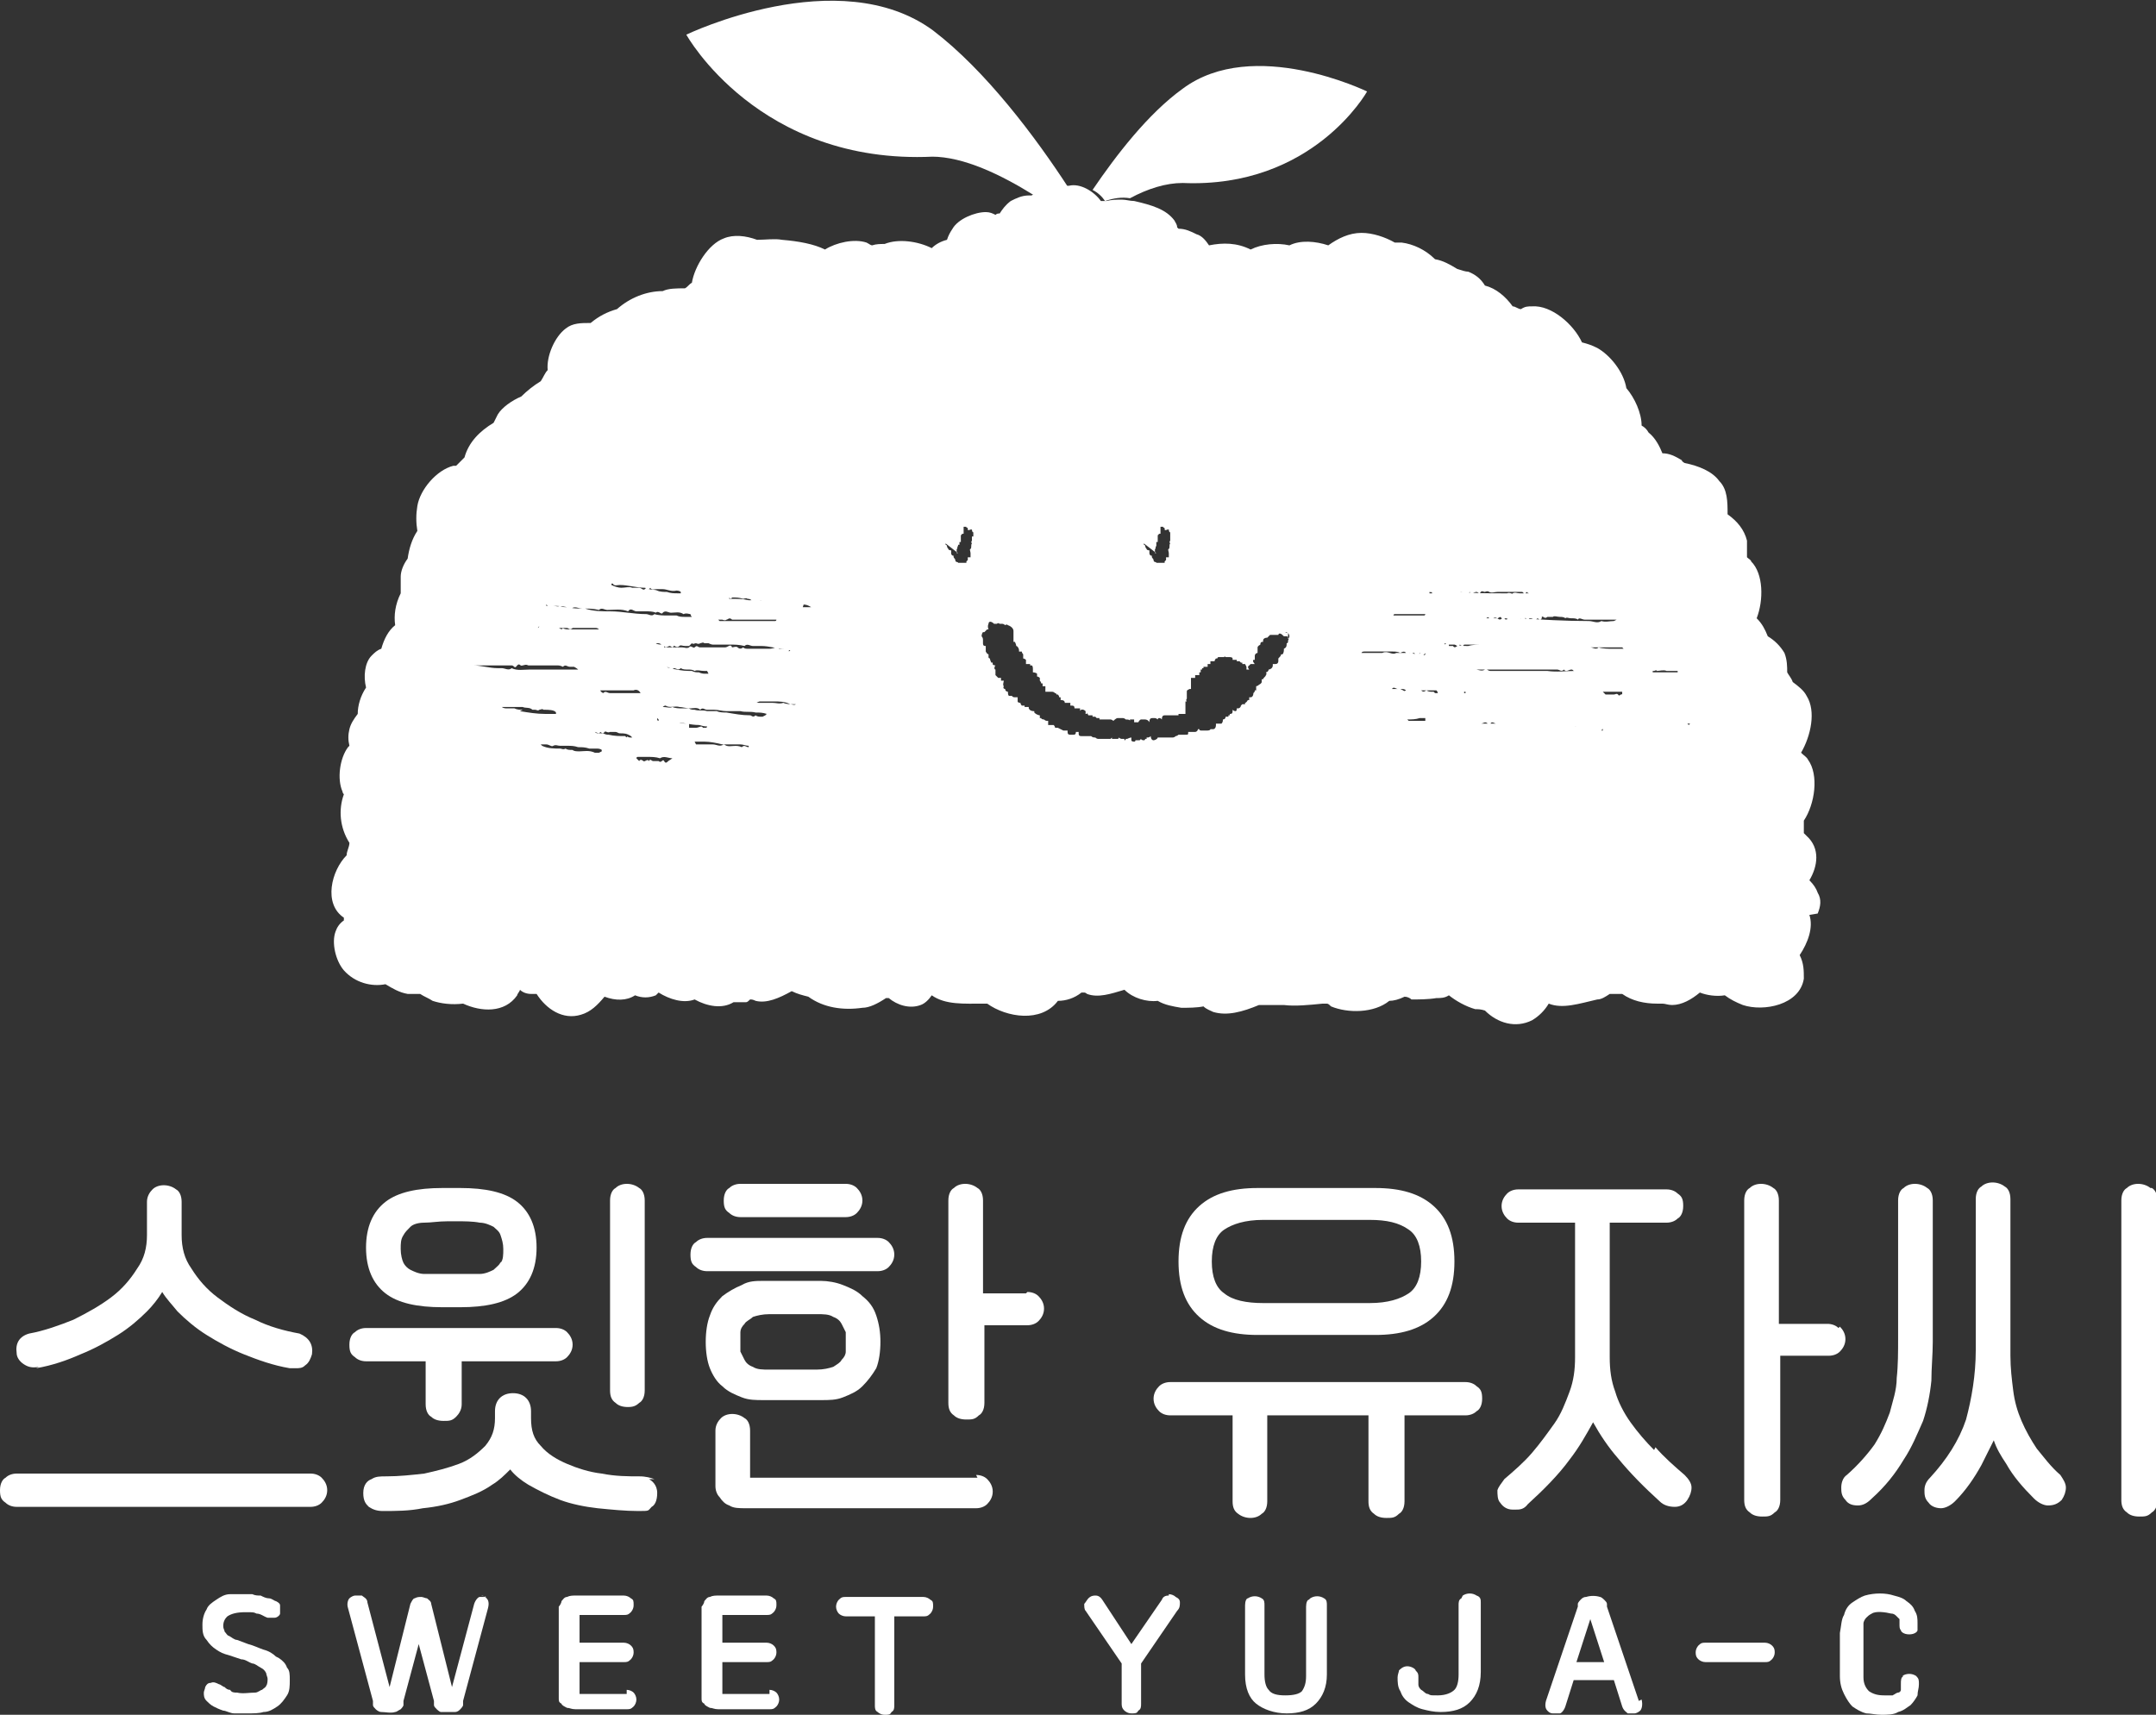 <?xml version="1.0" encoding="UTF-8"?>
<svg xmlns="http://www.w3.org/2000/svg" version="1.1" viewBox="0 0 155.5 123.7">
  <rect x="0" y="0" width="155.5" height="123.7" fill="#333333" stroke="none"/>
  <defs>
    <style>
      .cls-1 {
        fill: #fff;
      }
    </style>
  </defs>
  <!-- Generator: Adobe Illustrator 28.6.0, SVG Export Plug-In . SVG Version: 1.2.0 Build 709)  -->
  <g>
    <g id="_레이어_1" data-name="레이어_1">
      <g>
        <path class="cls-1" d="M63.1,45.3h0,0,0Z"/>
        <path class="cls-1" d="M63.7,47.2s0,0,0,0c0,0,0,0,0,0,0,0,0,0,0,0,0,0-.1-.1-.2-.1,0,0,0,0,0,0,0,0,0,0,.1-.1,0,0,0,0,0,0s0,0,0,0h0c0,.1,0,.2,0,.2Z"/>
        <path class="cls-1" d="M65.4,50.6s0,0,0,0h0s0,0,0,0h0Z"/>
        <path class="cls-1" d="M67,51.2c0,0,.1,0,.2,0,0,0,0,0,0,0,0,0-.1,0-.2,0,0,0,0,0,0,0Z"/>
        <path class="cls-1" d="M67.4,51.4s0,0,0,0c0,0,0,0,0,0h0Z"/>
        <path class="cls-1" d="M67.3,51.5c0,0,0,0,0,.2,0,0,0,0,0,0,0,0,0,0,0,0,0,0,0,0,0,0Z"/>
        <path class="cls-1" d="M71.3,52.6s0,0,0,0h0s0,0,0,0c0,0,0,0-.1,0,0,0,0,0,0,0,0,0,0,0,0,0Z"/>
        <path class="cls-1" d="M71.7,53.5s0,0,0-.1h0c0,.1,0,.1,0,.2,0,0,0,0,0,0Z"/>
        <path class="cls-1" d="M71.8,53.4s0,0,0,0c0,0,0,0,0,0,0,0,0,0,0,0Z"/>
        <path class="cls-1" d="M71.8,53.3h0s0,0,0,0c0,0,0,0,0,0Z"/>
        <path class="cls-1" d="M73.1,53.1c0,0,0,.1,0,.2,0,0-.2,0-.2,0,0,0,0,0,0,0,0,0,0,0,0,0,0,0,.1,0,.2-.1Z"/>
        <path class="cls-1" d="M77.1,54.6s0,0,0,0h0s0,0,0,0t0,0Z"/>
        <path class="cls-1" d="M90.6,48.8s0,0,0,0c0,0,0,0,0,0,0,0,0,0,0,0,0,0,0,0,0,0Z"/>
        <path class="cls-1" d="M90.7,48.6s0,0,0,0h0c0,0,0,0,0,.1,0,0,0,0,0,0,0,0,0,0,0,0,0,0,0,0,0,0Z"/>
        <path class="cls-1" d="M91.3,45s0,0,0,0v.2c0,0,0-.2,0-.2Z"/>
        <g>
          <path class="cls-1" d="M79.7,14.5c.6-.2,1.2-.3,1.8-.2,1.3-.7,2.6-1.1,3.8-1.1,9.4.4,13.3-6.6,13.3-6.6,0,0-8.2-4-13.3-.2-2.5,1.8-4.8,4.8-6.5,7.3.4.2.7.5.9.8Z"/>
          <path class="cls-1" d="M67.2,11.3c2.3,0,5,1.3,7.4,2.8,0,0,.2,0,.3,0,.5-.2,1.2-.2,1.6-.1.2-.2.4-.3.6-.4-2.4-3.7-6-8.5-9.8-11.4-6.8-5-17.8.3-17.8.3,0,0,5.2,9.4,17.8,8.8Z"/>
        </g>
        <g>
          <polygon class="cls-1" points="86 38.3 86 38.3 86.1 38.3 86 38.3"/>
          <polygon class="cls-1" points="86.1 39.5 86.1 39.5 86.2 39.5 86.1 39.5"/>
          <polygon class="cls-1" points="83.7 38.4 83.7 38.4 83.7 38.4 83.7 38.4"/>
          <polygon class="cls-1" points="86.2 39 86.2 39 86.2 39 86.2 39"/>
          <path class="cls-1" d="M85.8,41.2h0s0,0,0,0c0,0,0,0,0,0Z"/>
          <path class="cls-1" d="M85,37.4s0,0,0,0h0Z"/>
          <polygon class="cls-1" points="85.8 41.1 85.8 41.1 85.7 41.1 85.8 41.1"/>
          <path class="cls-1" d="M86.1,38.9s0,0,0,0c0,0,0,0,0,0h0Z"/>
          <polygon class="cls-1" points="84.2 41.4 84.2 41.4 84.2 41.4 84.2 41.4"/>
          <polygon class="cls-1" points="71.7 38.3 71.7 38.3 71.7 38.3 71.7 38.3"/>
          <polygon class="cls-1" points="71.8 39.5 71.8 39.5 71.8 39.5 71.8 39.5"/>
          <polygon class="cls-1" points="69.3 38.4 69.3 38.4 69.3 38.4 69.3 38.4"/>
          <polygon class="cls-1" points="71.8 39 71.8 39 71.8 39 71.8 39"/>
          <path class="cls-1" d="M71.4,41.2h0s0,0,0,0c0,0,0,0,0,0Z"/>
          <path class="cls-1" d="M70.7,37.4s0,0,0,0h0Z"/>
          <path class="cls-1" d="M71.8,38.9s0,0,0,0c0,0,0,0,0,0h0Z"/>
          <polygon class="cls-1" points="69.9 41.4 69.8 41.4 69.8 41.4 69.9 41.4"/>
          <path class="cls-1" d="M63,45.3h0s0,0,0,0c0,0,0,0,0,0Z"/>
        </g>
        <g>
          <path class="cls-1" d="M85.9,38.2h0s0,0,0,0c0,0,0,0,0,0Z"/>
          <path class="cls-1" d="M71.5,38.2h0s0,0,0,0,0,0,0,0Z"/>
          <path class="cls-1" d="M71.4,41.2h0s0,0,0,0c0,0,0,0,0,0Z"/>
          <path class="cls-1" d="M71.7,39.1h0s0,0,0,0t0,0Z"/>
          <path class="cls-1" d="M86.1,39.1h0s0,0,0,0t0,0Z"/>
          <path class="cls-1" d="M131.1,65.9c.2-.5.3-1,0-1.5-.1-.3-.3-.6-.6-.9.6-1,.8-2.3-.2-3.2,0,0-.1-.1-.2-.2,0-.3,0-.6,0-.9.8-1.2,1.1-3.3.3-4.4-.1-.2-.3-.3-.5-.5.7-1.2,1.1-3,.4-4.1-.2-.4-.6-.7-1-1-.1-.3-.3-.5-.4-.7,0-.4,0-.9-.2-1.4-.3-.5-.7-.9-1.2-1.2-.2-.5-.4-.9-.8-1.3.5-1.3.5-3.2-.4-4.1,0-.1-.2-.2-.3-.3,0-.4,0-.8,0-1.2-.2-.8-.7-1.4-1.4-1.9,0-.9,0-1.8-.6-2.4-.5-.7-1.5-1.1-2.5-1.3,0,0-.2-.1-.2-.2-.5-.3-.9-.5-1.4-.5-.2-.5-.5-1.1-1-1.5-.1-.2-.3-.4-.5-.5,0-.9-.5-2-1.1-2.7-.2-1.2-1.2-2.4-2.1-2.9-.4-.2-.7-.3-1.1-.4-.6-1.3-2.2-2.7-3.6-2.6-.3,0-.5,0-.8.2-.2,0-.4-.2-.6-.2-.5-.7-1.2-1.3-2-1.5-.3-.5-.7-.8-1.2-1-.2,0-.5-.1-.8-.2-.5-.3-1-.6-1.6-.7-.7-.7-1.6-1.1-2.4-1.2-.2,0-.3,0-.5,0-.7-.4-1.6-.7-2.4-.7-.9,0-1.7.4-2.4.9-.9-.3-2-.4-2.8,0-.9-.2-2-.1-2.8.3-1-.5-2-.5-3-.3-.2-.3-.5-.7-.9-.8-.4-.2-.8-.4-1.3-.4,0,0,0,0-.1-.1,0-.2-.1-.3-.2-.5-.6-.8-1.6-1.1-2.9-1.4-.3,0-.6-.1-.9-.1-.3,0-.7,0-1.1.1-.1,0-.2,0-.4,0,0,0,0,0,0,0-.5-.7-1.5-1.3-2.3-1.1-.1,0-.2,0-.4.1-.2,0-.4.2-.6.4h0c0,0-.2,0-.3,0-.1,0-.3,0-.5,0-.3,0-.6,0-.9.2,0,0-.1,0-.2,0-.5,0-.9.2-1.3.4-.4.3-.6.6-.8.9-.1,0-.2,0-.3.1-.2-.1-.4-.2-.7-.2-.8,0-2,.5-2.4,1.2-.2.3-.3.5-.4.8-.4.1-.8.3-1.1.6h0c-1-.5-2.4-.7-3.4-.3,0,0,0,0,0,0-.3,0-.6,0-.9.1-.1,0-.2-.1-.4-.2-.9-.3-2.2,0-3,.5-.8-.4-1.9-.6-3.1-.7-.5-.1-1.2,0-1.8,0-.8-.3-1.7-.4-2.4-.1-1.1.4-2.1,2-2.3,3.2-.2.1-.3.3-.5.4-.6,0-1.2,0-1.6.2-1.2,0-2.4.5-3.3,1.3-.7.2-1.3.5-1.9,1-.7,0-1.3,0-1.8.4-.8.6-1.4,2-1.3,3-.2.2-.3.5-.5.8-.5.3-1,.7-1.4,1.1-.7.3-1.4.8-1.7,1.3-.1.2-.2.4-.3.6-1,.6-1.8,1.4-2.1,2.5-.2.2-.4.4-.6.6,0,0-.1,0-.2,0-1.2.3-2.4,1.7-2.6,2.9-.1.6-.1,1.2,0,1.8-.4.6-.6,1.3-.7,2-.3.4-.5.9-.5,1.3,0,.4,0,.8,0,1.2-.4.8-.5,1.6-.4,2.3-.5.4-.8,1-1,1.7-.3.1-.5.3-.7.5-.5.5-.6,1.5-.4,2.3-.4.6-.6,1.3-.6,1.9-.3.4-.5.7-.6,1.1-.1.4-.1.8,0,1.2,0,0,0,0-.1.1-.6.8-.8,2.3-.4,3.2,0,0,0,.1.1.2-.4,1.1-.3,2.4.4,3.5,0,.3-.2.6-.2.9,0,0,0,0,0,0-1.1,1.1-1.7,3.5-.2,4.5,0,0,0,0,0,0,0,0,0,.2,0,.2-.3.2-.5.5-.6.8-.3.8,0,2.1.6,2.8.8.9,2,1.2,3,1,.5.3,1,.6,1.6.7.3,0,.6,0,.9,0,.3.2.6.3.9.5.6.2,1.4.3,2.2.2,1.3.6,3,.7,3.9-.6,0-.1.2-.3.2-.4.2.2.5.3.8.3.1,0,.3,0,.4,0,.7,1.1,1.9,1.9,3.2,1.5.7-.2,1.2-.7,1.7-1.3.8.3,1.6.3,2.2-.1.5.2,1,.2,1.5,0,0,0,.1-.1.2-.2.8.5,1.8.8,2.6.5.9.5,2,.7,2.8.2.3,0,.6,0,.9,0,.1,0,.2-.1.3-.2.1,0,.2,0,.4.1.8.2,1.7-.2,2.6-.7.4.2.8.3,1.2.4,1.1.8,2.5,1,3.9.8.5,0,1.1-.3,1.7-.7,0,0,.1,0,.2,0,.6.5,1.5.8,2.3.5.3-.1.6-.4.8-.7,1,.7,2.3.6,3.8.6,0,0,.1,0,.2,0,1.4,1,3.9,1.4,5.1-.2.6,0,1.2-.2,1.7-.6,0,0,.1,0,.2,0,0,0,.1,0,.2.1.8.3,1.7,0,2.7-.3.6.6,1.6.9,2.4.8.5.3,1.1.4,1.7.5.5,0,1.1,0,1.6-.1.2.2.5.3.7.4,1,.3,2.1,0,3.3-.5.6,0,1.2,0,1.8,0s0,0,0,0c.8.1,1.8,0,2.8-.1.1,0,.2,0,.3,0,.1,0,.2.1.3.2,1.2.5,3.1.5,4.2-.4.3,0,.7-.1,1.1-.3.2,0,.4.1.5.2.5,0,1.2,0,1.8-.1.3,0,.6,0,.9-.2.5.4,1.2.8,1.9,1,.2,0,.4,0,.7.1.9.9,2.2,1.3,3.4.7.5-.3.9-.7,1.2-1.2,1,.4,2.2,0,3.5-.3.3,0,.6-.2.9-.4.3,0,.6,0,.9,0,.7.5,1.6.7,2.5.7.1,0,.2,0,.4,0,.2,0,.4.1.7.1.7,0,1.4-.4,2-.9.5.2,1.2.3,1.8.2.4.3.8.5,1.3.7,1.5.5,4.1,0,4.4-1.9,0-.6,0-1.1-.3-1.7.6-.9,1-2,.7-2.9ZM51.8,44.7c0,0,.2,0,.3,0,0,0,.2.1.3,0,.1,0,.2-.2.4,0,0,0,.2,0,.3,0,.9,0,1.9,0,2.8,0,0,0,0,0,.1,0,0,0,0,.1-.1.1-.7,0-1.4,0-2.1,0-.7,0-1.3,0-2,0,0,0,0,0,0,0,0,0,0,0,.1,0ZM49.9,46.4c.1.1.2,0,.3,0,0,0,.2.1.3,0,.1,0,.2-.1.3,0,0,0,.2,0,.3,0,0,0,.2.1.3.1,0,0,0,0,.1,0,.4,0,.8,0,1.1,0,.4,0,.7,0,1.1.1.2-.2.4,0,.6,0,.2,0,.4,0,.6,0,.6,0,1.1.2,1.7.2,0,0,0,0,0,0,0,0,0,0-.1,0,0,0-.2,0-.3,0-.2-.2-.4,0-.7,0-.2,0-.5,0-.7,0-.3,0-.5,0-.8,0-.2,0-.3,0-.4-.1,0,0-.2.2-.4,0-.1-.1-.3,0-.4,0-.1-.3-.3,0-.5,0-.2,0-.4,0-.6,0-.2,0-.4,0-.6,0-.2,0-.4,0-.6,0-.2,0-.2-.2-.4,0-.1.1-.3-.2-.4,0-.2.1-.3,0-.5,0-.2,0-.4,0-.6,0-.2,0-.4,0-.6,0,0,0-.1,0-.1,0,0,0,0,0,0-.1,0,0,0,0,0,0,.1.2.3,0,.4,0,.1,0,.2.2.3,0,0-.1.2.2.4,0,.1-.1.2,0,.4,0,0,0,.3,0,.3,0ZM56.9,47s0,0,.2,0c0,0-.1,0-.2,0,0,0,0,0,0-.1,0,0,0,0,.1,0ZM51.1,48.6s0,0-.1,0c0,0,0,0-.2,0,0,0-.2,0-.4-.1-.2,0-.3,0-.5-.1,0,0-.2,0-.2,0-.5,0-.9-.1-1.4-.2,0,0-.1,0-.2-.1,0,0,0,0,0,0,0,0,0,0,0,0,.2.1.4.2.5.1.2,0,.3.2.5,0,.3.2.7,0,1,.2.2-.1.4,0,.7,0,0,0,.2,0,.2,0,0,0,0,0,0,0ZM44.2,42.1c.1.2.3.1.5.1.6,0,1.2.2,1.8.2.1,0,.3.2.4,0,.1.2.3.1.4.1.2,0,.3,0,.5,0,.3,0,.6.2,1,.1,0,0,.2,0,.3.1,0,0,0,0,0,.1s0,0,0,0c0,0-.1,0-.2,0-.3,0-.5,0-.8-.1-.2,0-.5,0-.7-.1-.2-.1-.5,0-.8-.2-.2.3-.3,0-.5,0-.2,0-.3,0-.5,0-.2-.1-.5,0-.8,0-.2,0-.5-.1-.7-.2,0,0,0,0,0-.1,0,0,0,0,0,0ZM39.5,43.7s0,0,.1,0c.5,0,1.1,0,1.6.2.3-.2.5,0,.8,0,.4,0,.8,0,1.2.1.2-.2.4,0,.6,0,.5,0,1-.1,1.5.1.2-.3.4,0,.6,0,.2,0,.5,0,.7,0,.2,0,.5,0,.7.1.2-.2.4.2.5,0,.2-.2.4,0,.6,0,.3,0,.6-.1.9.1.2-.1.4,0,.5,0,0,0,0,.1.1.2,0,0,0,0-.1,0-.1,0-.2,0-.4,0-.2,0-.4,0-.6-.1,0,0-.2,0-.3,0,0,0-.2,0-.3,0-.3,0-.7,0-1-.1-.2.2-.4,0-.6,0-.9,0-1.7-.2-2.6-.2-.6,0-1.2,0-1.8-.2-.5,0-.9,0-1.3-.1-.2,0-.4,0-.5-.1-.2.1-.3,0-.5,0-.2,0-.4,0-.5,0,0,0,0,0,0-.1,0,0,0,0,0,0ZM47,47.8s0,0,0,0c0,0,0,0,0,0,0,0,0,0-.1,0,0,0,0,0,.1,0ZM46.8,46.4s0,0,0,0c0,0,0,0,0,0,0,0,0,0,0,0,0,0,0,0,0,0ZM47.2,48s0,0,.2,0c0,0-.1,0-.2,0,0,0,0,0,0-.1,0,0,0,0,0,0ZM47.3,46.4s0,0,0,0c0,0,0,0,.1,0s0,0,0,0c0,0-.2,0-.2,0ZM47.4,51.8s0,0,0,0c0,0,0,0,.1.1,0,0,0,0,0,.1,0,0,0,0,0,0,0,0-.1,0-.1-.1,0,0,0,0,0,0ZM47.5,48c0,0,.1,0,.2,0,0,0,0,0,.1,0,0,0-.1,0-.2,0,0,0,0,0-.1,0ZM47.4,46.4s0,0,0,0c0,0,0,0,0,0,.1,0,.2,0,.3.1,0,0,0,0,0,0,0,0-.3,0-.4-.1ZM43.4,49.8c.6,0,1.2,0,1.8,0,.1,0,.3,0,.5,0,.2-.1.4,0,.5.2,0,0,0,0,0,0,0,0,0,0,0,0-.4,0-.8,0-1.2,0-.3,0-.6,0-1,0-.2,0-.3-.2-.5,0,0,0-.2-.1-.2-.2,0,0,.1,0,.2,0ZM43.2,47.3h0s0,0,0,0c0,0,0,0,0,0,0,0,0,0,0,0,0,0,0,0,0,0,0,0,0,0,.2,0,0,0-.1,0-.2,0,0,0,0,0,0-.1ZM43.7,47.4s0,0,0,0c0,0,.1,0,.1,0,0,0,0,0,0,0,0,0,0,0,0,0ZM44.2,47.4s0,0,0,0c0,0,0,0,0,0,0,0,0,0,0,0,0,0,0,0,0,0ZM38.8,45.3c.6,0,1.1,0,1.7,0,.1,0,.3,0,.4,0,.1,0,.2.2.4,0,0,0,.3,0,.4,0,.2,0,.3,0,.5,0,.2,0,.3,0,.5,0,.1,0,.2,0,.3,0,0,0,.1,0,.2.1,0,0-.1,0-.2,0-.4,0-.7,0-1.1,0-.3,0-.6,0-.9,0-.1,0-.3,0-.4-.1-.1.2-.2,0-.3,0-.1,0-.3,0-.5,0-.1,0-.3,0-.4,0-.2,0-.3,0-.5,0,0,0,0,0-.1,0,0,0,0-.1.1-.1ZM42.8,47.3h0s0,0,0,0c0,0,0,0,0,0,0,0,0,0,0,0,0,0,0,0,0,0,0,0,0,0,.2,0,0,0-.1,0-.2,0,0,0,0,0,0-.1ZM42.8,52.7s0,0,0,0c0,0,0,0,0,0,0,0,0,0,0,0,0,0,0,0,0,0ZM42.6,52.6s0,0,0,0c0,0,0,0,0,0,0,0,0,0,0,0,0,0,0,0,0,0ZM42.4,47.3s0,0,0,0c0,0,0,0,0,0,0,0,0,0,0,0,0,0,0,0,0,0ZM42.3,47.3s0,0-.1,0c0,0,0,0,.1,0s0,0,0,0c0,0,0,0,0,0ZM41.7,48.3s0,0,0,0c0,0,0,0-.1,0,0,0,0,0,0,0ZM41.6,47.2c0,0,.1,0,.2,0,0,0,0,0,.1,0,0,0,0,0-.2,0,0,0-.1,0-.2,0ZM41.9,48.4s0,0,.1,0c0,0-.1,0-.2,0,0,0,0,0-.1,0,0,0,.1,0,.2,0ZM41.9,47.3s0,0,0,0c0,0,0,0,0,0,0,0,0,0,0,0,0,0,0,0,0,0ZM41.5,47.2c-.1,0-.2,0-.2,0-.2,0-.3,0-.4,0,0,0,0,0,0,0,0,0,0,0,0,0,0,0,.2,0,.3,0,.1,0,.2,0,.3,0ZM33.6,47.9s0,0,.1,0,0,0,0,0c0,0,0,0,0,0,0,0,0,0-.1,0ZM33.8,48s0,0,0-.1c0,0,0,0,0,0,0,0,0,0,.2,0,0,0-.1,0-.2,0ZM35.9,48.2c-.6,0-1.2-.2-1.8-.2,0,0,0,0,0,0,0,0,0,0,.1,0,.9,0,1.8,0,2.7,0,.2,0,.2.3.4,0,.2-.2.2.1.4,0,.1,0,.2-.1.4,0,.1,0,.3,0,.5,0,.2,0,.3,0,.5,0,.2,0,.3,0,.5,0,.2,0,.4,0,.5,0,.2,0,.3,0,.5.1.2-.2.3,0,.5,0,0,0,.2,0,.3,0,0,0,.2.1.3.2,0,0-.2,0-.2,0-.7,0-1.4,0-2.1,0-.4,0-.8,0-1.2,0-.4,0-.9.1-1.3-.1-.2.2-.5,0-.7,0,0,0,0,0-.1,0ZM37.7,51.2c-.2,0-.4,0-.6-.1-.2,0-.4,0-.6,0,0,0-.2,0-.3-.1,0,0,0,0,0,0,0,0,0,0,0,0,.2,0,.5,0,.7,0,0,0,0,0,0,0,.3,0,.6,0,.8,0,.2.1.5,0,.7.2,0,0,.1,0,.2,0,.1,0,.2.1.3,0,.1,0,.2-.1.3,0,0,0,0,0,.1,0,.2,0,.7,0,.8.2,0,0,0,0,0,.1,0,0,0,0-.1,0-.2,0-.4,0-.6,0,0,0,0,0-.1,0-.6,0-1.2-.1-1.8-.2ZM43.2,54.3c0,0-.2,0-.3,0-.4-.2-.8-.1-1.1-.1-.2,0-.4,0-.5-.1-.2,0-.4,0-.5-.1-.2.1-.3,0-.4,0-.4,0-.9,0-1.3-.2,0,0,0,0-.1-.1,0,0,0,0,.1,0,0,0,.2,0,.3,0,0,0,0,0,0,0,.2,0,.4.2.5.1.2-.1.3,0,.5,0,.2,0,.3,0,.5,0,.3,0,.5,0,.8.1.3,0,.5,0,.8.1.1,0,.3,0,.5,0,.1,0,.3,0,.4.1,0,0,0,0,0,.1,0,0,0,0,0,0ZM45.3,53.1c-.1.2-.2,0-.2,0-.4,0-.8,0-1.2-.1-.1,0-.2,0-.4-.1-.1,0-.3,0-.4,0,0,0-.1,0-.2-.1,0,0,0,0,0,0,0,0,0,0,0,0,.1,0,.3.2.4,0,0,0,.2.2.3,0,.1-.1.2.1.4,0,.1,0,.2,0,.4,0,.1,0,.2.1.3.1.3,0,.5,0,.8.2,0,0,0,0,.1.1,0,0-.1,0-.2,0,0,0-.2-.1-.3,0ZM48.2,54.9c-.1.1-.2.2-.3,0-.1-.2-.2.2-.4,0,0,0-.3,0-.4,0-.1,0-.2-.2-.3,0,0,0,0,0,0,0-.1-.2-.3.1-.4,0,0,0-.2-.2-.3,0,0,0-.1-.1-.2-.2,0,0,0-.1.1-.1.2,0,.4,0,.7,0,.3,0,.6,0,.9.1.3-.2.6,0,.9,0,0,0,0,0,.1,0,0,0-.1,0-.1,0ZM49.7,52.2c-.3,0-.5,0-.8-.1-.1,0-.2,0-.4,0-.1,0-.3,0-.4,0,0,0-.2,0-.2,0,0,0,0,0,0,0,0,0,0,0,0,0,.2,0,.4,0,.7,0,.6,0,1.2.2,1.8.2.1,0,.3.1.5.1,0,0,0,0,.1,0,0,0,0,.1-.1.1,0,0-.2,0-.2,0-.1-.2-.3,0-.5,0-.1,0-.3,0-.5,0ZM54.1,53.9s-.1,0-.1,0c-.2,0-.3-.2-.5,0-.4-.2-.8,0-1.1-.1,0,0-.2-.1-.2-.1-.3.2-.5,0-.8,0-.3,0-.6,0-.9,0,0,0-.2,0-.3,0,0,0,0,0-.1-.2,0,0,0,0,.1,0,.2,0,.4,0,.6,0,0,0,0,0,0,0,.4,0,.9.1,1.3.2.4,0,.9,0,1.3,0,.2,0,.4.1.6.1,0,0,0,0,0,0,0,0,0,0,0,.1ZM51.1,52.3s0,0,0,0c0,0,0,0,0,0,0,0,0,0,0,0,0,0,0,0,0,0ZM55,51.7s0,0-.2,0c0,0-.2,0-.3-.1-.2.2-.3,0-.4,0-.6,0-1.1-.1-1.7-.2-.2,0-.5,0-.7-.1-.2,0-.5,0-.7,0-.3-.1-.6,0-.9-.1-.1,0-.3,0-.4-.1-.1,0-.3,0-.5,0-.2,0-.5,0-.7-.1-.2.1-.4,0-.7,0,0,0,0,0,0,0,0,0,.1-.1.2-.1.3.2.7,0,1,.1.2,0,.5.1.8.1.2,0,.5-.1.7.1.2-.2.3,0,.5,0,.2,0,.4,0,.5,0,.3,0,.6.1.9.1.3,0,.7,0,1,0,.4.1.7,0,1.1.1.3,0,.5,0,.8.1,0,0,0,0,0,0,0,0,0,0-.1.1ZM57.2,50.8s0,0,0,0c-.2,0-.5,0-.7-.1-.3.1-.5,0-.8,0-.3,0-.6,0-1,0,0,0-.2,0-.3-.1,0,0,0,0,0,0,0,0,0,0,0,0,.1.2.3,0,.4,0,.2,0,.3,0,.5,0,.2,0,.4,0,.5,0,.4,0,.8,0,1.2.2.1,0,.3,0,.4,0-.1.1-.3,0-.4,0ZM58,43.5c-.5,0-1-.2-1.5-.2-.2,0-.3-.2-.5,0-.2-.2-.4-.1-.5,0-.2,0-.3-.3-.5,0-.2.1-.3-.1-.5,0-.2,0-.4,0-.5,0-.4-.1-.8-.1-1.2-.1,0,0-.1,0-.2,0,0,0,0,0,0-.1,0,0,0,0,0,0,0,0,.1.2.2,0,.3,0,.5,0,.8.1,0,0,.3-.1.3,0,.1,0,.2,0,.3.1.5,0,1,0,1.5.2.1-.2.2,0,.3,0,.1,0,.3,0,.4,0,.1,0,.4.2.4.1.2-.2.3.1.5,0,.1,0,.3,0,.4,0,.3,0,.5,0,.8.2,0,0,0,0,0,0,0,0,0,0-.1,0-.1,0-.3,0-.5,0ZM58.7,43.6s0,0,0,0c0,0,0,0,0,0,0,0,0,0,0,0,0,0,0,0,0,0ZM83.4,39.9s0,0,0,0h0q0,0,0,0c-.1,0,0,0-.1,0,0-.1,0-.2,0-.3.1,0,0-.2.1-.2,0,0,0,0,0-.1,0,0,0,0,0,0,0,0,0,0,0,0,0,0,0,0,0-.1h0c0,0,0,0,0,0h0c0,0,0,0,0-.1h0s0,0,0,0h0s0,0,.1,0c0,0,0,0,0,0h0c0,0,0-.1,0-.2,0,0,0,0,0,0,0,0,0-.1,0-.1,0,0,0-.1,0,0,0,0,0,0,0,0,0,0,0,0,0-.1h0s0,0,0-.1c.1,0,0-.1.2-.1,0,0,0,0,0,0h0s0,0,0,0h0s0,0,0,0c0,0,0,0,0,0,0,0,0,0,0,0,0,0,0,0,0,0,0,0,0-.1,0-.2h0c0,0,0,0,0,0,0,0,0,0,0,0,0,0,0,0,0,0h0c0,0,0-.2,0-.2h0c0,.1,0,0,0,0,0,0,0,0,0,0,0,0,0,0,0,0h0c0,0,0,0,0,0,0,0,0,0,0,0,0,0,0,0,0,0,0,0,0,0,0,0,0,0,0,0,0,0,0,0,0,0,0,0h0s0,0,0,0c0,0,0,0,0,0,0,0,0,0,0,0,0,0,0-.1,0,0h0s0,0,0,0c0,0,0,0,0,0,0,0,0,0,0,0,0,0,0,0,0-.1,0,0,0,0,0,0h0s0,0,0,0h0s.1,0,.1,0c0,0,0,0,0,0,0,0,0,0,0,0,0,0,0,0,0,0,0,0,0,0,0,0,0,0,0,0,.1,0,0,0,0,0,0,0,0,0,0,0,0,0,0,0,0,0,0,0,0,0,0,0,0,0,0,0,0,0,0,.1,0,0,0,0,0,0,0,0,0-.1.1,0,0,0,0,.1,0,.1,0,0,0,0,0,0,0,.1.2,0,.2,0h0c0,0,0,0,0,0h0s0,0,0,0c0,0,0,0,0,0,0,0,0,0,0,0,0,0,0,0,0,0,0,0,0,0,0,0,0,0,0,0,.1,0h0c0,0,0,.2.1.2h0c0,0,0,0,0,0,0,0,0,0,0,0,0,0,0,0,0,0,0,0,0,0,0,0,0,0,0,0,0,0,0,0,0,0,0,0t0,0s0,0,0,0h0s0,0,0,0c0,0,0,0,0,.1h0s0,0,0,0h0s0,0,0,0c0,0,0,0,0,0,0,0,0,.1,0,.1,0,0,0,0,0,0h0,0s0,0,0,0c0,0,0,0,0,0,0,0,0,0,0,0,0,0,0,0,0,0,0,0,0,0,0,.1,0,0,0,0,0,0,0,0,0,0,0,0h0s-.1,0-.1,0t0,0s0,0,.1,0c0,0,0,0,0,0,0,0,0,0,0,0h0s0,0,0,0c0,0,0,0,0,0h0s0,0,0,0h0c0,0,0,.2,0,.3h0s0,0,0,0h0s0,0,0,0c0,0,.1,0,.1,0,0,0-.1,0-.1,0h0c0,0,0,0,0,0,0,0,0,0,0,0,0,0,0,0,0,0h0c0,0-.1.1,0,.2h0s0,0,0,0c0,0,0,0,0,0-.1.1,0,.3-.1.4-.1,0,0,.2,0,.3h0s0,0,0,0c0,0,0,0,0,.1,0,0,0,0,0,0,0,0,0,.1,0,.2,0,0-.1,0-.2,0,0,0,0,0,0,0,0,0,0,0,0,0h0s0,0,0,0h0c0,0,0,0,0,0,0,0,0,0,0,0h0s0,0,0,0h0s0,0,0,0h0s0,0,0,0c0,0,0,0,0,.2,0,0,0,0,0,0,0,0,0,0,0,0,0,0,0,0,0,0,0,0,0,0-.1.1,0,0,0,0,0,0,0,0,0,0,0,0,0,0,0,0,0,0,0,0,0,0,0,0h0s0,0,0,0c0,0,0,0,0,0,0,0,0,0,0,.1h0s0,0,0,0c0,0,0,0-.1,0,0,0,0,0,0,0,0,0-.2,0-.2,0h0c0,0,0,0-.1,0h0c0,0-.1,0-.2,0h0s0,0,0,0c0-.1-.2,0-.2-.2h0s0,0,0,0h0c0,0,0,0,0,0,0,0,0,0,0,0,0-.1-.2-.2-.1-.3,0,0-.2,0-.2-.2h0s0-.1,0-.2c0,0-.2,0-.2-.1h0s0,0,0,0c0,0,0,0,0,0,0,0,0,0,0,0h0c0,0-.1-.1-.1-.2,0,0,0,0,0,0,0,0,0-.1-.1-.1h0c0,0,0,0,0-.1h0s0,0,0,0c0,0,0,0,0,0ZM69.1,39.9s0,0,0,0h0q0,0,0,0c-.1,0,0,0-.1,0,0-.1,0-.2,0-.3.1,0,0-.2.1-.2,0,0,0,0,0-.1,0,0,0,0,0,0,0,0,0,0,0,0,0,0,0,0,.1,0,0,0,0,0,0-.1h0c0,0,0,0,0,0h0c0,0,0,0,0-.1h0s0,0,0,0h0s0,0,.1,0c0,0,0,0,0,0,0,0,0-.1,0-.2,0,0,0,0,0,0,0,0,0-.1,0-.1,0,0,0-.1,0,0,0,0,0,0,0,0,0,0,0,0,0-.1,0,0,0,0,0,0,0,0,0,0,0-.1.1,0,0-.1.2-.1,0,0,0,0,0,0h0s0,0,0,0h0s0,0,0,0c0,0,0,0,0,0,0,0,0,0,0,0,0,0,0,0,0,0,0,0,0-.1,0-.2h0c0,0,0,0,0,0,0,0,0,0,0,0,0,0,0,0,0,0h0c0,0,0-.2,0-.2h0c0,.1,0,0,0,0,0,0,0,0,0,0,0,0,0,0,0,0h0c0,0,0,0,0,0,0,0,0,0,0,0,0,0,0,0,0,0,0,0,0,0,0,0,0,0,0,0,0,0,0,0,0,0,0,0h0s0,0,0,0c0,0,0,0,0,0,0,0,0,0,0,0,0,0,0-.1,0,0h0s0,0,0,0c0,0,0,0,0,0,0,0,0,0,0,0,0,0,0,0,0-.1,0,0,0,0,0,0h0s0,0,0,0h0s.1,0,.1,0c0,0,0,0,0,0,0,0,0,0,0,0,0,0,0,0,0,0,0,0,0,0,0,0,0,0,0,0,.1,0,0,0,0,0,0,0,0,0,0,0,0,0h0s0,0,0,0c0,0,0,0,0,.1,0,0,0,0,0,0,0,0,0-.1.1,0,0,0,0,.1,0,.1,0,0,0,0,0,0,0,.1.2,0,.2,0h0c0,0,0,0,0,0h0s0,0,0,0c0,0,0,0,0,0,0,0,0,0,0,0,0,0,0,0,0,0,0,0,0,0,0,0,0,0,0,0,.1,0h0c0,0,0,.2.1.2h0c0,0,0,0,0,0,0,0,0,0,0,0,0,0,0,0,0,0,0,0,0,0,0,0,0,0,0,0,0,0,0,0,0,0,0,0t0,0s0,0,0,0h0s0,0,0,0c0,0,0,0,0,.1h0s0,0,0,0h0s0,0,0,0c0,0,0,0,0,0,0,0,0,.1,0,.1,0,0,0,0,0,0h0,0s0,0,0,0c0,0,0,0,0,0,0,0,0,0,0,0,0,0,0,0,0,0,0,0,0,0,0,.1,0,0,0,0,0,0,0,0,0,0,0,0h0s-.1,0-.1,0h0s0,0,0,0c0,0,0,0,0,0,0,0,0,0,0,0h0s0,0,0,0c0,0,0,0,0,0h0s0,0,0,0h0c0,0,0,.2,0,.3h0s0,0,0,0h0s0,0,0,0c0,0,.1,0,.1,0,0,0-.1,0-.1,0h0c0,0,0,0,0,0,0,0,0,0,0,0,0,0,0,0,0,0h0c0,0-.1.1,0,.2h0s0,0,0,0c0,0,0,0,0,0-.1.1,0,.3-.1.4-.1,0,0,.2,0,.3h0s0,0,0,0c0,0,0,0,0,.1h0s0,0,0,0c0,0,0,.1,0,.2,0,0-.1,0-.2,0,0,0,0,0,0,0h0c0,0,0,0,0,0,0,0,0,0,0,0h0s0,0,0,0h0s0,0,0,0h0s0,0,0,0c0,0,0,0,0,.2,0,0,0,0,0,0,0,0,0,0,0,0,0,0,0,0,0,0,0,0,0,0-.1.1,0,0,0,0,0,0,0,0,0,0,0,0,0,0,0,0,0,0,0,0,0,0,0,0h0s0,0,0,0c0,0,0,0,0,0,0,0,0,0,0,.1h0s0,0,0,0c0,0,0,0-.1,0,0,0,0,0,0,0,0,0-.2,0-.2,0h0c0,0,0,0-.1,0h0c0,0-.1,0-.2,0h0s0,0,0,0c0-.1-.2,0-.2-.2h0s0,0,0,0h0c0,0,0,0,0,0,0,0,0,0,0,0,0-.1-.2-.2-.1-.3,0,0-.2,0-.2-.2h0s0-.1,0-.2c0,0-.2,0-.2-.1h0s0,0,0,0c0,0,0,0,0,0,0,0,0,0,0,0h0c0,0-.1-.1-.1-.2,0,0,0,0,0,0,0,0,0-.1-.1-.1h0c0,0,0,0,0-.1h0s0,0,0,0c0,0,0,0,0,0ZM92.9,45.5c0,.1-.1.2-.2.1,0,0,0,0-.1,0,0,0,0,0,0,0,0,0,.1,0,.2,0,.1,0,.2.2.2.3,0,0,0,0,0,0,0,0,0,.1-.1.2,0,0,0,.1,0,.2,0,0,0,.1-.1.1h0s0,0,0,0,0,0,0,0h0c0,.2,0,.3-.2.4,0,0,0,0,0,.1,0,0,0,.2-.1.3,0,0,0,0-.1,0,0,0,0,0,0,0,0,.1-.1.2-.2.3,0,0,0,0,0,0,0,0,0,.1,0,.2,0,0,0,.2-.2.2,0,0-.1,0-.2,0,0,0,0,0,0,.1,0,.2-.2.3-.3.3,0,0,0,0,0,0,0,0,0,0,0,0,0,.1-.1.2-.2.2h0c0,0,.1.1,0,.2,0,.1-.2.2-.2.3,0,0,0,0-.1,0,0,0,0,.1,0,.2,0,0,0,.1-.2.2h0s0,0,0,0c0,0-.1.1-.2.1s0,0,0,0c0,0,0,.2,0,.3,0,0,0,0-.1,0s0,0,0,0h0c0,.1,0,.1-.1.2,0,.2-.1.3-.2.3,0,0,0,0-.1,0s0,0,0,0c0,.1,0,.2,0,.2,0,0,0,0-.1,0h0c0,0-.1.2-.2.2h0s0,0,0,.1c0,0-.1,0-.2,0h0c0,0,0,0-.1.1h0c0,.1-.1.2-.2.2s0,0-.1,0t0,0c0,.1,0,.2-.1.2,0,0,0,0,0,0,0,0-.1,0-.2-.1,0,0,0,0,0,0,0,0,0,0,0,0,0,0,0,0,0,0s0,0,0,.1h0c0,.2-.1.2-.2.2h0s0,0,0,0c0,0,0,0,0,.1h-.1c0,0,0,0,0,0s0,0,0,0c0,0,0,.1,0,.1,0,0-.1,0-.2,0s0,0,0,0c0,0,0,0,0,0,0,0,0,0,0,0,0,0,0,0,0,0,0,0,0,.2-.2.2s0,0,0,0t0,0h0c0,.1,0,.2-.1.3,0,0,0,0-.1,0s0,0,0,0c0,0,0,0,0,0,0,0,0,0,0,0h-.1s0,0,0-.1c0,0,0,0,0,.1h-.2c0,.1,0,.1,0,.1h0c0,.2-.1.3-.2.3,0,0,0,0,0,0,0,0,0,0-.1,0h0s0,0,0,0c0,0,0,0-.1,0,0,.1-.2.1-.3.1s0,0,0,0c0,0-.1,0-.2,0h0s0,0,0,0c0,0,0,0-.1,0-.1,0-.2,0-.2-.1,0,0,0,0,0,0h0s0,0,0,0c0,0,0,0,0,0,0,0,0,0-.1,0h0c0,.1-.1.2-.2.2,0,0,0,0,0,0,0,0,0,0-.1,0s0,0,0,0c0,0,0,0,0,0h0s0,0-.1,0h-.2s0,0,0,0h0s0,0,0,0h0s0,0,0,0h-.1c0,.2,0,.2-.2.2s0,0,0,0c0,0,0,0,0,0,0,0-.1,0-.2,0s0,0,0,0c0,0-.1,0-.2,0s0,0-.1,0c0,0,0,0,0,0,0,0-.1.1-.2.1h0s0,0,0,0h0c0,0-.1.1-.2.1s0,0,0,0c0,0,0,0,0,0,0,0,0,0,0,0,0,0,0,0,0,0,0,0,0,0,0,0,0,0,0,0,0,0,0,0-.1,0-.2,0s-.1,0-.2,0c0,0,0,0,0,0h-.2s0,0,0,0c0,0-.1,0-.2,0s-.1,0-.2,0h-.1c0-.1,0-.2,0-.2,0,0,0,0,0,0h0v.2c0,.1-.2.2-.3.2s0,0,0,0c-.1,0-.2-.1-.2-.3,0,0,0,0,0,0s0,0,0,0c0,0,0,0,0,0,0,0-.1.1-.2.1s0,0-.1,0c0,0,0,0,0,0,0,0,0,0,0,0,0,0,0,.1,0,.1,0,0,0,0,0,0,0,0,0,0-.1,0,0,0,0,.1-.1.1h0c0,0-.2,0-.2-.1h0s0,0-.1.1c0,0,0,0,0,0s0,0-.1,0c0,0-.1,0-.2,0,0,0,0,.1-.1.1h0c0,0-.2,0-.2-.1v-.2c-.1,0-.3.1-.3.1,0,0,0,0-.1,0s0,0,0,0c0,0,0,0,0,0h0s0,0,0,0c0,0,0,0,0,0h0s0,0,0,0c0,0,0,.1-.1.1h0c0,0,0,0,0-.1h0c0,0-.2,0-.2,0,0,0,0,0,0,0h0c0,0-.1,0-.2-.1h0s0,0,0,0,0,0,0,0c0,0,0,.1-.1.1s0,0,0,0c0,0,0,0,0,0,0,0,0,0,0,0s0,0,0,0c0,0,0,0,0,0,0,0-.1,0-.2,0s-.1,0-.2,0h0c0,0,0-.1,0-.1,0,0,0,0-.1.1,0,0-.1,0-.2,0s-.1,0-.2,0c0,0,0,0,0,0,0,0,0,0,0,0h0c0,0-.1,0-.2,0,0,0-.1,0-.2,0,0,0,0,0-.1,0,0,0,0,0,0,0,0,0,0,0,0,0,0,0-.1,0-.2-.1,0,0,0,0,0,0s0,0,0,0c-.1,0-.2,0-.3-.1,0,0-.2,0-.2,0,0,0,0,0,0,0,0,0-.1,0-.2,0,0,0,0,0,0,0,0,0,0,0-.1,0,0,0,0,0,0,0,0,0-.1,0-.2,0s0,0,0,0c-.1,0-.2,0-.2-.2,0,0,0,0,0-.1,0,0,0,0,0,0h-.2c0,.2-.1.2-.2.2s-.1,0-.2,0c0,0,0,0,0,0,0,0,0,0,0,0h0c-.2,0-.2-.1-.2-.3,0,0,0,0-.1,0h0s0,0,0,0c0,0,0,0,0,0,0,0,0,0-.1,0,0,0,0,0,0,0,0,0,0,0-.1,0l-.4-.2h-.2c0,0,0-.1-.1-.2,0,0-.1,0-.2,0,0,0-.1,0-.2,0h0c0-.1,0-.2,0-.3,0,0,0,0-.1,0h0s0,0,0,0c0,0,0,0,0,0h0c0,0-.1,0-.2-.1h0c0,0-.2,0-.2-.1,0,0,0,0-.1,0,0,0,0-.1,0-.2,0,0,0,0,0,0,0,0,0,0,0,0h0c0,0-.2,0-.4-.2,0,0,0,0,0,0,0,0,0,0,0-.1-.1,0-.3,0-.4-.2,0,0,0,0,0-.1,0,0,0,0,0,0t0,0s0,0,0,0h0s0,0-.1,0-.1,0-.2,0c0,0,0,0,0,0h0s0,0,0,0c0,0,0,0,0,0s0,0,0,0c0,0,0,0,0-.1,0,0,0,0,0,0,0,0-.1,0-.2,0,0,0,0,0,0,0,0,0,0,0,0,0,0,0,0,0,0,0,0,0,0,0,0,0,0,0-.1-.1-.1-.2h0s0,0,0,0c0,0-.2,0-.2-.1h0s0,0,0,0c0,0,0-.2,0-.3,0,0-.2,0-.2,0,0,0,0,0,0,0,0,0-.2,0-.2-.1,0,0,0,0,0,0,0,0-.1,0-.1,0,0,0,0,0,0,0,0,0,0,0,0,0h0c0,0,0,0,0,0,0,0,0,0-.1,0-.1,0-.1-.2-.1-.3h0s0,0,0,0c0,0,0,0,0,0,0,0-.2,0-.2-.2h0s0,0,0,0h0s0,0,0,0c0,0-.2,0-.1-.2h0c0,0,0,0,0,0-.1-.1,0-.3,0-.4v-.2h0v.2s0,0,0,0h0c0,0-.1,0-.2,0,0,0,0-.1,0-.2h0s0,0,0,0c0,0,0,0-.2,0,0,0-.1-.1-.2-.2,0,0,0-.1,0-.2h0c0,0,0-.1,0-.2s0,0,0,0c-.1,0-.1-.2,0-.3,0,0-.2,0-.2-.1,0,0,0,0,0,0,0,0,0,0,0,0,0,0,0,0,0,0,0,0,0,0,0,0,0,0,0,0,0-.1,0,0,0,0-.1,0,0,0-.1-.2-.1-.3,0,0,0,0,0,0,0,0,0,0,0,0,0,0,0,0,0,0,0,0-.1,0-.1-.1,0,0,0-.1,0-.2h0c0,0-.1,0-.2-.2h0s0,0,0,0,0,0,0,0c0,0,0,0,0-.1v-.3s0,0,0,0c0,0,0,0,0,0,0,0,0,0,0,0h0c-.1,0-.2,0-.2-.2h0c0-.1,0-.2,0-.2,0,0,0,0,0,0,0-.1,0-.2-.1-.3,0,0,0-.2.1-.3,0,0,0,0,.1,0l.2-.2s0,0,.1,0c0,0-.1-.2,0-.4h0c0-.2.2-.2.4,0,0,0,0,0,0,0h0s.1,0,.2,0h0c0,0,.1-.1.2,0h.2c0,0,.1,0,.2.1,0,0,0,0,0,0,0,0,.1-.1.2,0,.3.1.4.3.4.4,0,0,0,.1,0,.2,0,0,0,0,0,0,0,.1,0,.2,0,.3,0,0,0,0,0,.1v.2c0,0,0,0,.1,0,0,0,.1.2.1.3,0,0,0,0,0,0h0c.1,0,.2.2.2.3,0,0,0,0,0,0,0,0,0,0,0,0,0,0,0,0,0,.1h0c0,0,.2,0,.2,0,0,0,0,.1.1.2v.3h0c0,0,.1,0,.2.1h0c0,.2,0,.2,0,.3h0s0,0,0,0c0,0,.1,0,.2,0,0,0,0,0,.1,0,0,0,0,0,0,.1,0,0,0,0,.1,0,.1,0,.1.2.1.3,0,0,0,0,0,0,0,0,0,0,0,0,0,0,0,0,0,0,0,0,0,.1,0,.2s0,0,0,0h0c0,0,.2,0,.3.1,0,0,0,.1,0,.2,0,0,0,0,0,0,0,0,.1,0,.2.1h0c0,0,0,.1,0,.2,0,0,0,0,0,0,0,0,.1.1.1.2,0,0,0,0,0,0h0s0,0,.1,0c0,0,0,0,0,0,0,0,0,.1,0,.2,0,0,.1,0,.2,0,0,0,0,.1,0,.2s0,0,0,.1c0,0,0,0,0,.1,0,0,0,0,0,0h0c0,0,.2,0,.3,0,0,0,.2,0,.2,0,0,0,0,0,0,0h0s0,0,0,0c0,0,0,0,0,0,0,0,.1,0,.2.1,0,0,0,0,0,0,0,0,.1,0,.1.1,0,0,0,0,.1,0,0,0,.1.1.1.2,0,0,0,0,0,0,0,0,0,0,0,0h.1c0,0,0,.2,0,.2,0,0,0,0,0,0,.1,0,.3,0,.3.2,0,0,0,0,.1,0h0c0,0,0,0,0,0h0s0,0,0,0c0,0,0,0,0,0,.1,0,.2,0,.3,0,0,0,0,.1,0,.2,0,0,0,0,0,0,0,0,0,0,0,0,0,0,0,0,0,0,0,0,0,0,0,0,0,0,0,0,.1,0,.1,0,.2,0,.2.2,0,0,0,0,.1,0,0,0,0,0,.1,0,0,0,.2,0,.2,0,0,0,0,.1,0,.2s0,0,0,0c0,0,0,0,0,0,0,0,0,0,0,0,0-.1.2-.2.4,0v.2c0,0,0,0,0,0h.1c0-.1,0-.1,0-.1,0,0,0,0,0,0,0,0,0,0,0,0,0,0,0,0,.1.2,0,0,0,0,0,0h0s0,0,0,0c0,0,.1,0,.2,0,0,0,0,0,0,0,0,0,0,0,.1,0h0c0,0,0,.1,0,.1,0,0,.2,0,.2,0h0s0,0,0,0c0,0,0,0,0,0,0,0,0,0,0,0,0,0,0,0,.1.1,0,0,0,0,0,0,0,0,0,0,0,0,0,0,.1,0,.2,0,0,0,0,0,0,.1,0,0,.2,0,.2,0,0,0,0,0,0,0,0,0,0,0,.1,0h0s0,0,0,0c0,0,.2,0,.2,0,0,0,0,0,0,0,0,0,0,0,0,0,0,0,.1,0,.2,0,0,0,0,0,0,0,0,0,0,0,.1,0,0,0,.1,0,.2.1h0s0,0,0,0c0,0,.2-.2.3-.2s.1,0,.2,0c0,0,.2,0,.2,0,0,0,.1,0,.2.1,0,0,0,0,0,0,.1,0,.3,0,.3.1,0,0,0,0,0,0h0c0,0,0,0,0,0,0,0,0,0,0-.1,0,0,0,0,0,0,0,0,0,0,.1,0h0c0,0,.1,0,.2,0v.2c.1,0,.1,0,.1,0,0,0,0,0,0,0h0c0,0,.1,0,.2,0,0,0,0,0,0,0,0,0,.1-.2.2-.2h0s0,0,0,0c0,0,0,0,0,0,0,0,.2,0,.3,0,0,0,0,0,0,0,0,0,0,0,0,0,0,0,.2,0,.3.2,0-.1,0-.3.2-.3,0,0,.1,0,.2,0,0,0,0,0,0,0,0,0,0,0,0,0h0c0,0,.1,0,.2.1,0,0,0,0,0,0,0,0,0,0,0,0,0,0,0-.1.1-.1s.1,0,.2.1c0-.1,0-.3.2-.3h.1s0,0,0,0c0,0,0,0,.2,0,0,0,0,0,0,0,0,0,0,0,0,0,0,0,0,0,0,0,0,0,.1,0,.2,0,0,0,.1,0,.2,0,0,0,0,0,.1,0,0,0,.1,0,.2,0,0,0,0,0,0,0,0,0,0,0,0-.1.1,0,.2,0,.3,0,0,0,0,0,0,0,0,0,.2,0,.2,0,0,0,0,0,0,0,0,0,0,0,0,0,0,0,0,0,0,0h0c0-.1,0-.1,0-.1s0,0,0,0c0,0,0,0,0,0,0,0,0,0,0,0,0,0,0-.1,0-.2,0,0,0,0,0,0,0,0,0-.1,0-.2,0,0,0,0,0-.1,0,0,0,0,0-.1h0c0,0,0-.1,0-.2s0,0,0,0c0,0,0,0,0,0,0,0,0,0,0,0,0,0,0,0,.1,0h0c0,0-.1-.1,0-.2,0,0,0,0,0,0,0,0,0,0,0,0,0,0,0,0,0,0,0,0,0,0,0-.1,0,0,0,0,0,0,0,0,0,0,0-.1,0,0,0,0,0,0,0,0,0,0,0,0,0,0,0,0,0,0,0,0,0,0,0,0,0,0,0-.2,0-.3,0,0,0,0,0,0h0s0,0,0,0c0-.1,0-.1.2-.2,0,0,0,0,0,0,0,0,0,0,0,0,0,0,0,0,0,0,0,0,0,0,.1,0,0,0,0,0,0,0,0,0,0,0,0-.1,0,0,0,0,0-.1,0,0,0,0,0,0,0,0,0,0,0,0,0,0,0,0,0,0h0c0,0,0-.1,0-.1,0,0,0,0,0,0,0,0,0,0,0,0,0,0,0,0,0,0,0,0,0,0,0,0,0,0,0,0,0,0,0,0,0,0,0,0,0,0,0,0,0,0h0s0,0,0,0c0,0,0,0,0,0,0,0,0,0,0,0,0,0,0,0,0-.1,0,0,0,0,0,0,0,0,0-.1,0-.2,0,0,0,0,0,0,0,0,0-.1,0-.2,0,0,0,0,.2,0,0,0,0,0,0,0,0,0,0,0,.1,0,0,0,0-.1,0-.2,0,0,0,0,0,0,0,0,0,0,0,0,0,0,.1,0,.2,0t0,0s0,0,0,0c0,0,0,0,0,0,0,0,0,0,0,0h0s0,0,.1,0c0,0,0-.2,0-.2,0,0,0,0,0,0,0,0,0,0,.1,0,0,0,0,0,0,0,0,0,0-.2,0-.2,0,0,0,0,0,0,0,0,0,0,0,0,0,0,0,0,.1,0,0,0,0,0,0-.1,0,0,0,0,.1,0,0,0,0-.1,0-.1,0,0,.2,0,.3,0h0s0,0,0,0h0c0,0,0-.2,0-.2,0,0,0,0,.2,0,0,0,0,0,0,0,0,0,0,0,0,0,0,0,0,0,0,0,0,0,0-.1,0-.2,0,0,.2,0,.3,0,0,0,0-.1.1-.2,0,0,0,0,.1,0,0,0,0-.1.1-.1h0s0,0,0,0c0,0,0,0,0,0,0,0,0,0,0,0,0,0,0,0,.1,0,0,0,0,0,.1,0,0,0,0,0,0,0,0,0,0,0,0,0s0,0,0,0c0,0,0,0,0,0,0,0,.2,0,.2,0,0,0,0,0,0,0,0,0,0-.1.1,0,0,0,0,0,0,0s0,0,0,0c0,0,0,0,0,0,0,0,0,0,0,0,0,0,0,0,0,0,0,0,0,0,0,0,0,0,0,0,0,0,0,0,.1,0,.2,0h.1q0,0,0,0s0,0,0,0c0,0,.2,0,.2.1,0,0,0,0,0,0,0,0,0,0,0,.1,0,0,0,0,.1,0h0s0,0,0,0c0,0,.2,0,.2,0,0,0,0,0,0,.1,0,0,0,0,.1,0,0,0,0,0,0,0,0,0,0,0,.1,0,0,0,0,0,0,0,0,0,0,0,0,0,0,0,0,0,0,0,0,0,0,0,0,0,0,0,0,0,.1.1,0,0,0,0,0,0,0,0,0,0,0,0,0,0,0,0,.1,0h0c0,0,0,0,0,.1,0,0,.1,0,.2,0,0,0,0,0,0,0,0,0,0,0,0,0,0,0,0,0,0,0,0,0,0,0,0,0,0,0,0,0,.1.2,0,0,0,0,0,0,0,0,0,.1,0,.2,0,0,0,0,0,0h0s0,0,0,0c0,0,0,0,0,0,0,0,0,0,0,0,0,0,0,0,0,0,0,0,0,0,.1,0,0,0,0,0,0,0,0,0,0,0,.1,0,0,0,0,0,0,0,0,0,0,0,0,0,0,0-.2-.2,0-.3,0,0,0,0,.1-.1,0,0,.2,0,.3,0,0,0-.2-.2-.1-.3,0,0,0,0,.1,0,0,0,0-.2,0-.2,0,0,0,0,0,0,0,0,0,0,0-.1,0-.1.1-.2.2-.2h0s0,0,0,0c0,0,0,0,0,0v-.2s0,0,0,0c0,0,0,0,0,0v-.2c0,0,0-.1.2-.2,0,0,0,0,0,0,0,0,0,0,0,0h0c0-.2.1-.2.2-.2,0,0,0,0,0,0,0,0,0,0,0,0,0,0,0,0,0,0,0,0,0,0,0,0,0,0,0,0,0,0,0,0,0-.1,0-.1,0,0,0,0,0,0,0-.1.1-.2.3-.2h0s.2-.2.2-.2c0,0,.3,0,.4,0,0,0,0,0,0,0h0s.2,0,.2,0c0,0,0,0,0,0,0,0,0-.1.1-.1h0c.1,0,.2.1.3.2h0c0,0,.1,0,.2,0,.1,0,.2.2.1.3ZM117,46.7s0,0,.1.1c0,0,0,0-.1,0-.2,0-.5,0-.7,0-.3,0-.7,0-1-.1-.2.2-.4,0-.6,0-.2,0-.4,0-.6,0,0,0,0,0-.1,0,0,0,.1,0,.2,0,0,0,.2,0,.3,0,0,0,.2,0,.3,0,.7,0,1.4,0,2.1,0,.1,0,.2,0,.3,0ZM113.8,46.5s0,0-.1,0c0,0,0,0,.1,0s0,0,0,0c0,0,0,0,0,0ZM113.8,48.4s-.1,0-.2,0c-.7,0-1.3.1-2,0-.7,0-1.4,0-2.1,0-.7,0-1.4,0-2,0-.2,0-.3-.2-.4-.1-.3.2-.6-.1-.9,0,0,0,0,0,0,0,0,0,0,0,0,0,.1,0,.2,0,.4,0,.9,0,1.7,0,2.6,0,.8,0,1.7,0,2.5,0,.2,0,.4,0,.6,0,.2,0,.3.2.5,0,.2.3.5-.2.7.1,0,0,0,0,.1,0,0,0,.1,0,.2,0,0,0,0,0,0,0ZM111.2,44.5c.1-.1.2.2.4,0,0,0,.3,0,.4,0,.1-.1.3,0,.5,0,.1,0,.3,0,.4.1.1-.1.2,0,.4,0,.2,0,.4,0,.5.1.1-.2.3,0,.5,0,.2,0,.4,0,.6,0,.2,0,.4,0,.5,0,.2,0,.4,0,.5,0,.2,0,.4,0,.5,0,0,0,.1,0,.2,0,0,0,0,0,0,0,0,0-.2.1-.2.1-.3,0-.6.1-.9,0-.3.2-.6,0-.9,0-1.7,0-3.4-.1-5-.2-.1,0-.3,0-.4,0-.1,0-.3-.1-.4,0-.2.2-.3,0-.4,0-.1,0-.2.2-.4,0,0,0-.3,0-.4,0-.2,0-.4,0-.6,0,0,0,0,0-.1,0,0,0,.1,0,.2,0,.1.1.2-.2.3,0,0,0,.2,0,.3,0,.2-.1.2,0,.3,0,.1,0,.2-.2.3,0,.1.2.2,0,.3,0,0,0,0,0,0,0,.1,0,.3.2.5,0,.1.1.3.1.4,0,0,0,.1,0,.2,0,.1.1.2.2.3,0,0-.1.2.2.3,0,0,0,0,0,.1,0,.1,0,.3.2.5,0,0,0,.2.2.3,0ZM106.8,44.5s0,0,0,0c0,0,0,0,0,0,0,0,0,0,0,0h0ZM100.6,44.3c.7,0,1.4,0,2.1,0,0,0,0,0,.1,0,0,0,0,.1-.1.1-.4,0-.7,0-1.1,0-.3,0-.7,0-1,0,0,0,0,0-.1,0,0,0,0-.1.1-.1ZM99.4,47.1c-.2,0-.3,0-.5,0-.2,0-.3,0-.5,0,0,0-.1,0-.2,0,0,0,0-.1.2-.1,0,0,.2,0,.3,0,.3,0,.6,0,1,0,0,0,.1,0,.2,0,.2,0,.4,0,.5,0,.2,0,.4,0,.6.1,0,0,.3-.2.4,0,0,0,.3,0,.3,0,.1.1.2,0,.3,0,0,0,0,0,0,0,.1.2.3.2.4,0,.1.2.3.2.4,0,0,0,0,0,0,0,0,.1,0,.3-.3,0-.3.2-.6,0-.9,0s-.6,0-.9,0c-.3.2-.6-.2-1,0-.2,0-.4,0-.5,0ZM101,49.7s0,0-.1,0c0,0,0,0-.1,0,0,0-.4,0-.4,0,.1-.2.3,0,.4,0,0,0,.1,0,.2,0,.2,0,.3,0,.4.1,0,0-.1.1-.2,0ZM102.8,52s0,0-.1,0c-.4,0-.7,0-1.1,0,0,0,0,0-.1-.1,0,0,0,0,0,0,.3,0,.6,0,.9-.1,0,0,0,0,0,0,.1,0,.2,0,.4,0,0,0,0,0,0,.1,0,0,0,0,0,.1ZM103.4,49.9s0,0-.2,0c0,0-.2,0-.3-.1-.1,0-.2.2-.4,0,0,0-.3,0-.4,0-.1,0-.3,0-.4,0-.1,0-.2,0-.3,0,0,0,0,0,0,0,0,0,.1,0,.1,0,.1,0,.2.2.4,0,0,0,.3,0,.4,0,.3,0,.7,0,1,0,0,0,.2,0,.3,0,0,0,.1.1.1.2,0,0-.1,0-.2,0ZM103.3,42.8c0,0-.1,0-.2,0,0,0,0,0,0-.1,0,0,0,0,0,0,.2.1.5-.2.7,0,.3-.2.6.1.9,0,.2,0,.5,0,.7,0,.2,0,.4.3.6,0,.1.2.3,0,.5,0,.1,0,.2.2.3,0,.1-.1.2,0,.3,0,0,0,.2-.1.3,0,.2.1.4,0,.6,0,.2,0,.5,0,.7,0,.2,0,.5,0,.7,0,.2,0,.3,0,.4,0,.1.1.2.2.3,0,.2.2.5.1.8.1,0,0,0,0,0,0,0,0,0,0,0,0-.2,0-.4,0-.7,0-.2,0-.4,0-.6,0-.2,0-.3-.1-.5,0,0,.1-.2-.1-.4,0-.1,0-.3,0-.4,0-1,0-2,0-3-.1-.2,0-.4,0-.5-.1-.3.2-.5,0-.8,0-.3,0-.5,0-.8,0ZM106.4,44.4s0,0,0,0c0,0,0,0,0,0,0,0,0,0,0,0,0,0,0,0,0,0ZM104.2,46.5s0,0,0-.1h0s0,0,0,0c0,0,0,0,0,0,0,0,0,0,0,0,0,0,0,0,.1,0,0,0,0,0,.2,0,0,0-.1,0-.2,0ZM105.1,46.6c0,0-.2.2-.3,0,0,0-.2,0-.3,0,0,0,0,0,0-.1,0,0,0,0,0,0,0,0,.1,0,.2,0,0,0,.2,0,.2,0,.1,0,.2.2.4,0,0,0,.2.2.3,0,.4,0,.9,0,1.3,0,0,0,0,0,.1,0,0,0,0,0,0,0,0,0,0,0,0,0-.4,0-.8,0-1.1.1-.4,0-.7,0-1-.2ZM105.7,50s0,0-.1,0c0,0,0,0,0-.1,0,0,0,0,0,0,.5,0,1,0,1.5,0,.5,0,1,0,1.4,0,0,0,.2,0,.3,0,0,0,0,0,0,0,0,0,0,0,0,0,0,0,0,0,0,0-.9,0-1.7,0-2.6,0-.2,0-.3-.2-.5,0ZM115.7,52.4c-.3,0-.6,0-.9,0-.3,0-.7,0-1-.1-.2.3-.5-.2-.7,0-.2-.2-.5,0-.8-.1-.3,0-.5,0-.8,0-.3,0-.5,0-.8,0-.3,0-.5,0-.8,0-.1,0-.2,0-.3,0,0,0-.3,0-.4,0-.1,0-.3,0-.4,0-.2,0-.4,0-.6,0-.5,0-1,0-1.4,0,0,0,0,0,0,0,0,0,0,0,0,0,.2,0,.3-.2.5,0,0,0,.1,0,.2,0,.1-.2.3,0,.4,0,.1,0,.2,0,.4,0,1.8,0,3.6.1,5.5.2.2,0,.4,0,.5.1,0,0,0,0,0,0,.1,0,.2,0,.3,0,0,0,.1.2.2,0,.1-.1.3.2.4,0,.1-.1.3,0,.4.1,0,0,0,0,0,.1,0,0,0,0-.1,0ZM117,50.1c-.1-.1-.2.2-.3,0-.1-.1-.2,0-.3,0-.1,0-.2,0-.3,0,0,0-.2,0-.3,0,0,0-.1-.1-.2-.2,0,0,.1,0,.2,0,.2,0,.4,0,.6,0,.2,0,.4,0,.6,0,0,0,0,0,.1,0,0,0-.1,0-.1,0ZM119.2,48.4s0,0,.1,0c0,0,.2-.1.2,0,.2,0,.5-.1.7,0,.2,0,.4,0,.7,0,0,0,0,0,.1,0,0,0,0,0,0,.1,0,0,0,0,0,0-.3,0-.6,0-.9,0-.3,0-.6,0-.9,0,0,0,0,0,0,0ZM121.7,52.2c0,0-.2,0-.2,0-.3,0-.6,0-1,0-.3,0-.7,0-1,0,0,0,0,0-.1,0,0,0,0,0,0,0,0,0,.1,0,.2,0,0,0,.2,0,.2,0,0,0,.2,0,.3,0,.6,0,1.1,0,1.7,0,0,0,0,0,.1,0,0,0,0,0-.1.1Z"/>
        </g>
        <g>
          <path class="cls-1" d="M2.6,98.7c1.2-.2,2.3-.6,3.2-1,1-.4,1.9-.9,2.7-1.4s1.5-1.1,2.1-1.7c.4-.4.8-.9,1.1-1.4.3.5.7.9,1.1,1.4.6.6,1.3,1.2,2.1,1.7.8.5,1.7,1,2.7,1.4,1,.4,2.1.8,3.3,1,.1,0,.3,0,.4,0,.3,0,.5,0,.7-.2.3-.2.4-.5.5-.8.1-.7-.2-1.2-.9-1.5-1.1-.2-2.2-.5-3.2-1-1-.4-1.9-1-2.7-1.6-.8-.6-1.4-1.3-1.9-2.1-.5-.7-.7-1.5-.7-2.4v-2.4c0-.5-.2-.8-.4-.9-.5-.4-1.3-.4-1.7,0-.2.2-.4.5-.4.9v2.4c0,.9-.2,1.7-.7,2.4-.5.8-1.1,1.5-1.9,2.1-.8.6-1.7,1.1-2.7,1.6-1,.4-2.1.8-3.2,1-.7.2-1,.7-.9,1.4,0,.3.2.6.5.8.3.2.6.3,1.1.2Z"/>
          <path class="cls-1" d="M22.3,106.3H1.2c-.3,0-.6.1-.8.3-.2.1-.4.4-.4.9s.1.7.4.9c.2.2.5.3.8.3h21.2c.3,0,.6-.1.8-.3.2-.2.4-.5.4-.9s-.2-.7-.4-.9c-.2-.2-.5-.3-.8-.3Z"/>
          <path class="cls-1" d="M47.2,106.7c-.3-.1-.6-.2-1.1-.2-.8,0-1.7,0-2.7-.2-.9-.1-1.8-.4-2.5-.7-.7-.3-1.4-.7-1.9-1.3-.5-.5-.7-1.1-.7-2v-.5c0-.8-.5-1.3-1.3-1.3s-1.3.5-1.3,1.3v.5c0,.8-.2,1.4-.7,2-.5.5-1.1,1-1.9,1.3-.8.3-1.6.5-2.5.7-.9.1-1.8.2-2.7.2-.5,0-.8,0-1.1.2-.3.1-.6.4-.6,1s.2.8.4,1c.3.2.6.3,1,.3,1,0,1.9,0,2.9-.2,1-.1,1.9-.3,2.7-.6.8-.3,1.6-.6,2.3-1.1.5-.3.9-.7,1.3-1.1.3.4.8.8,1.3,1.1.7.4,1.5.8,2.3,1.1.8.3,1.8.5,2.7.6,1,.1,2,.2,2.9.2s.7,0,1-.3c.2-.1.4-.4.4-1s-.4-.9-.6-1Z"/>
          <path class="cls-1" d="M37.3,86.7c-.9-.7-2.3-1-4.1-1h-1.3c-1.8,0-3.2.3-4.1,1-.9.7-1.4,1.8-1.4,3.3s.5,2.6,1.4,3.3c.9.7,2.3,1,4.1,1h1.3c1.8,0,3.2-.3,4.1-1,.9-.7,1.4-1.8,1.4-3.3s-.5-2.6-1.4-3.3ZM36.1,91c0,.2-.3.4-.5.6-.2.1-.6.3-1,.3-.4,0-1,0-1.7,0h-.6c-.7,0-1.2,0-1.7,0-.4,0-.8-.2-1-.3-.2-.1-.4-.3-.5-.5-.1-.2-.2-.6-.2-1s0-.7.2-1c.1-.2.3-.4.5-.6.2-.2.6-.3,1-.3.5,0,1-.1,1.7-.1h.6c.6,0,1.2,0,1.7.1.4,0,.8.2,1,.3.2.2.4.3.5.6.1.3.2.6.2,1s0,.8-.2,1Z"/>
          <path class="cls-1" d="M26.3,98.2h4.4v3.1c0,.5.2.8.4.9.2.2.5.3.9.3s.6,0,.9-.3c.2-.2.4-.5.4-.9v-3.1h6.8c.3,0,.6-.1.8-.3.2-.2.4-.5.4-.9s-.2-.7-.4-.9c-.2-.2-.5-.3-.8-.3h-13.7c-.3,0-.6.1-.8.3-.2.1-.4.4-.4.9s.1.7.4.9c.2.2.5.3.8.3Z"/>
          <path class="cls-1" d="M45.2,101.5c.3,0,.6,0,.9-.3.2-.1.4-.4.4-.9v-13.7c0-.5-.2-.8-.4-.9-.5-.4-1.3-.4-1.7,0-.2.1-.4.4-.4.9v13.7c0,.4.1.7.4.9.2.2.5.3.9.3Z"/>
          <path class="cls-1" d="M70.5,106.6h-16.4s0,0,0-.2v-3.2c0-.5-.2-.8-.4-.9-.5-.4-1.3-.4-1.7,0-.2.2-.4.5-.4.9v3.2c0,.3,0,.5,0,.8,0,.3.1.6.3.8.2.3.4.5.7.6.3.2.7.2,1.2.2h16.6c.3,0,.6-.1.8-.3.2-.2.4-.5.4-.9s-.2-.7-.4-.9c-.2-.2-.5-.3-.8-.3Z"/>
          <path class="cls-1" d="M63.2,94.9c-.2-.6-.5-1-1-1.4-.4-.4-.9-.6-1.4-.8-.5-.2-1.1-.3-1.6-.3h-4.1c-.6,0-1.1,0-1.6.3-.5.2-1,.5-1.4.8-.4.4-.7.8-.9,1.4-.2.5-.3,1.2-.3,1.9s.1,1.4.3,1.9c.2.5.5,1,.9,1.3.4.4.9.6,1.4.8.5.2,1,.2,1.6.2h4.1c.6,0,1.1,0,1.6-.2.5-.2,1-.4,1.4-.8.4-.4.7-.8,1-1.3.2-.5.3-1.2.3-1.9s-.1-1.3-.3-1.9ZM61,97.5c0,.2-.1.4-.3.6-.1.2-.3.3-.6.5-.3.1-.7.2-1.2.2h-3.4c-.5,0-.9,0-1.2-.2-.3-.1-.5-.3-.6-.5-.1-.2-.2-.4-.3-.6,0-.2,0-.5,0-.7s0-.4,0-.7c0-.2.1-.4.3-.6.1-.2.4-.3.6-.5.3-.1.7-.2,1.2-.2h3.4c.5,0,.9,0,1.2.2.3.1.5.3.6.5.1.2.2.4.3.6,0,.3,0,.5,0,.7s0,.4,0,.7Z"/>
          <path class="cls-1" d="M74,93.3h-3.1v-6.7c0-.5-.2-.8-.4-.9-.5-.4-1.3-.4-1.7,0-.2.1-.4.4-.4.9v14.6c0,.4.1.7.4.9.2.2.5.3.9.3s.6,0,.9-.3c.2-.1.4-.4.4-.9v-5.6h3.1c.3,0,.6-.1.8-.3.2-.2.4-.5.4-.9s-.2-.7-.4-.9c-.2-.2-.5-.3-.8-.3Z"/>
          <path class="cls-1" d="M63.3,91.7c.3,0,.6-.1.8-.3h0c.2-.2.4-.5.4-.9s-.2-.7-.4-.9c-.2-.2-.5-.3-.8-.3h-12.3c-.3,0-.6.1-.8.3-.2.1-.4.4-.4.9s.1.7.4.9c.2.2.5.3.8.3h12.3Z"/>
          <path class="cls-1" d="M53.4,87.8h7.6c.3,0,.6-.1.8-.3.2-.2.4-.5.4-.9s-.2-.7-.4-.9c-.2-.2-.5-.3-.8-.3h-7.6c-.3,0-.6.1-.8.3-.2.1-.4.4-.4.9s.1.7.4.9c.2.2.5.3.8.3Z"/>
          <path class="cls-1" d="M105.6,99.7h-21.2c-.3,0-.6.1-.8.3-.2.2-.4.5-.4.9s.2.7.4.9c.2.2.5.3.8.3h4.5v6.2c0,.4.1.7.4.9.5.4,1.3.4,1.7,0,.2-.1.4-.4.4-.9v-6.2h7.3v6.2c0,.4.1.7.4.9.2.2.5.3.9.3s.6,0,.9-.3c.2-.1.4-.4.4-.9v-6.2h4.4c.3,0,.6-.1.8-.3.2-.1.4-.4.4-.9s-.1-.7-.4-.9c-.2-.2-.5-.3-.8-.3Z"/>
          <path class="cls-1" d="M103.4,87c-1-.9-2.4-1.3-4.2-1.3h-8.5c-1.8,0-3.2.4-4.2,1.3-1,.9-1.5,2.2-1.5,4s.5,3.1,1.5,4c1,.9,2.4,1.3,4.2,1.3h8.5c1.8,0,3.2-.4,4.2-1.3,1-.9,1.5-2.2,1.5-4s-.5-3.1-1.5-4ZM101.6,93.3c-.6.4-1.5.7-2.8.7h-7.7c-1.2,0-2.2-.2-2.8-.7-.6-.4-.9-1.2-.9-2.3s.3-1.9.9-2.3c.6-.4,1.5-.7,2.8-.7h7.7c1.2,0,2.1.2,2.8.7.6.4.9,1.2.9,2.3s-.3,1.9-.9,2.3Z"/>
          <path class="cls-1" d="M132.6,95.8c-.2-.2-.5-.3-.8-.3h-3.5v-8.9c0-.5-.2-.8-.4-.9-.5-.4-1.3-.4-1.7,0-.2.1-.4.4-.4.9v21.6c0,.4.1.7.4.9.2.2.5.3.9.3s.6,0,.9-.3c.2-.1.4-.4.4-.9v-10.4h3.5c.3,0,.6-.1.8-.3.2-.2.4-.5.4-.9s-.2-.7-.4-.9Z"/>
          <path class="cls-1" d="M119.3,104.6h0c-.6-.6-1.2-1.3-1.7-2-.5-.7-.9-1.5-1.1-2.2-.3-.8-.4-1.6-.4-2.5v-9.7h4.1c.3,0,.6-.1.8-.3.2-.1.4-.4.4-.9s-.1-.7-.4-.9c-.2-.2-.5-.3-.8-.3h-10.7c-.3,0-.6.1-.8.3-.2.2-.4.5-.4.9s.2.7.4.9c.2.2.5.3.8.3h4.1v9.7c0,.9-.1,1.7-.4,2.5-.3.8-.6,1.6-1.1,2.3-.5.7-1,1.4-1.6,2.1-.6.7-1.3,1.3-2,1.9-.2.3-.4.5-.5.8,0,.3,0,.7.2.9.2.3.5.5.9.5,0,0,0,0,.2,0,.3,0,.6,0,.9-.4,1.1-1,2.2-2.1,3-3.2.7-.9,1.2-1.8,1.7-2.7.5.9,1.1,1.8,1.8,2.6.9,1.1,1.9,2.1,3,3.1.3.3.7.4,1.1.4.4,0,.7-.2.9-.5.2-.3.3-.6.3-.9,0-.3-.2-.6-.5-.9-.7-.6-1.5-1.3-2.1-2Z"/>
          <path class="cls-1" d="M146.9,104.5h0c-.4-.6-.8-1.3-1.1-2-.3-.7-.5-1.4-.6-2.2-.1-.8-.2-1.6-.2-2.5v-11.3c0-.5-.2-.8-.4-.9-.5-.4-1.3-.4-1.7,0-.2.1-.4.4-.4.9v10.9c0,1.8-.3,3.5-.7,5-.5,1.5-1.4,2.9-2.6,4.2-.3.3-.4.6-.4.9,0,.3,0,.6.3.9.2.3.6.4.9.4s.7-.2,1-.5c.8-.8,1.4-1.7,1.9-2.6.3-.6.6-1.2.9-1.8.2.6.5,1.1.9,1.7.5.9,1.2,1.7,2,2.5.3.3.7.5,1,.5.4,0,.7-.1,1-.4.2-.3.3-.6.3-.9,0-.3-.2-.6-.4-.9-.7-.6-1.2-1.3-1.7-1.9Z"/>
          <path class="cls-1" d="M139.4,96.8v-10.2c0-.5-.2-.8-.4-.9-.5-.4-1.3-.4-1.7,0-.2.1-.4.4-.4.9v9.9c0,1,0,2-.1,2.9,0,.9-.3,1.7-.5,2.5-.3.8-.6,1.5-1.1,2.3-.5.7-1.2,1.5-2,2.2-.3.2-.4.6-.4.9,0,.3,0,.6.3.9.2.3.5.4.9.4h0c.4,0,.7-.2,1-.5,1-.9,1.7-1.8,2.3-2.8.6-.9,1-1.9,1.4-2.8.3-.9.5-1.9.6-2.9,0-.9.1-1.9.1-2.8Z"/>
          <path class="cls-1" d="M155.1,85.7c-.5-.4-1.3-.4-1.7,0-.2.1-.4.4-.4.9v21.6c0,.4.1.7.4.9.2.2.5.3.9.3s.6,0,.9-.3c.2-.1.4-.4.4-.9v-21.6c0-.5-.2-.8-.4-.9Z"/>
          <path class="cls-1" d="M19.9,119.5c-.2-.2-.5-.4-.9-.5-.3-.1-.7-.3-1.1-.4l-.8-.3c-.2,0-.4-.2-.6-.3-.1,0-.2-.2-.3-.3,0-.1-.1-.2-.1-.4,0-.4.2-.6.3-.7.3-.2.7-.3,1.3-.3s.6,0,.8.1c.3,0,.5.2.8.3.2,0,.4,0,.5,0,.2,0,.4-.2.4-.3,0-.2,0-.4,0-.6,0-.1-.1-.2-.3-.3-.1,0-.3-.2-.5-.2-.2,0-.4-.1-.6-.2-.2,0-.4,0-.6-.1-.7,0-1.1,0-1.6,0-.4,0-.7.2-1,.4-.3.2-.6.4-.7.7-.2.3-.3.7-.3,1.1s0,.8.3,1.1c.2.3.4.5.7.7.3.2.5.3.9.4.3.1.6.2.9.3.3,0,.5.2.8.3.2,0,.4.2.6.3.2.1.3.2.4.4,0,.1.1.3.1.4s0,.4-.1.5c0,.1-.2.2-.3.3-.1,0-.3.2-.5.2-.4,0-.9.1-1.3,0-.2,0-.4,0-.5-.2-.2,0-.3-.1-.4-.2-.1,0-.3-.2-.4-.2-.2-.1-.4-.2-.6-.1-.2,0-.3.1-.4.3,0,.1-.1.3-.1.4,0,.2,0,.4.2.6.1.1.3.3.5.4.2.1.4.2.7.3.2,0,.5.2.8.2.3,0,.6,0,.9,0,.5,0,.9,0,1.2-.1.4,0,.7-.2,1-.4.3-.2.5-.5.7-.8.2-.3.2-.7.2-1.1s0-.7-.2-.9c-.1-.3-.3-.5-.6-.7Z"/>
          <path class="cls-1" d="M35.1,115.2c-.2,0-.4,0-.5,0-.1,0-.3.2-.4.5l-1.6,6-1.5-6c0-.2-.2-.3-.3-.4-.1,0-.3-.1-.4-.1-.2,0-.3,0-.5.1-.1,0-.2.2-.3.4l-1.5,6-1.6-6.1c0-.3-.3-.4-.4-.5-.2,0-.3,0-.5,0-.1,0-.3.1-.4.2-.1.1-.2.4-.1.7l1.8,6.7c0,0,0,.2,0,.3,0,.1.1.2.2.3,0,0,.2.2.4.2.3,0,.7.1,1,0,.1,0,.2-.1.4-.2,0,0,.2-.2.2-.3,0,0,0-.2,0-.3l1.1-4.1,1.1,4.1c0,0,0,.2,0,.3,0,.1.1.2.2.3,0,0,.2.2.3.2.1,0,.3,0,.5,0s.4,0,.5,0c.2,0,.3-.1.4-.2,0,0,.2-.2.2-.3,0,0,0-.2,0-.3l1.8-6.7c.1-.4,0-.6-.1-.7-.1-.1-.2-.2-.4-.2Z"/>
          <path class="cls-1" d="M45.2,122.2h-3.4v-2.3h3.2c.2,0,.3,0,.5-.2,0,0,.2-.2.2-.5s-.1-.4-.2-.5c-.1-.1-.3-.2-.5-.2h-3.2v-2h3.2c.2,0,.3,0,.5-.2,0,0,.2-.2.2-.5s0-.4-.2-.5c-.1-.1-.3-.2-.5-.2h-3.5c-.2,0-.4,0-.6.1-.2,0-.3.2-.4.3,0,.1-.1.3-.2.4,0,.1,0,.2,0,.3v6c0,.1,0,.2,0,.3,0,.2,0,.3.2.4,0,.1.2.2.4.3.2,0,.3.1.6.1h3.7c.2,0,.3,0,.5-.2.1-.1.2-.3.2-.5s-.1-.4-.2-.5c-.1-.1-.3-.2-.5-.2Z"/>
          <path class="cls-1" d="M55.5,122.2h-3.4v-2.3h3.2c.2,0,.3,0,.5-.2,0,0,.2-.2.2-.5s-.1-.4-.2-.5c-.1-.1-.3-.2-.5-.2h-3.2v-2h3.2c.2,0,.3,0,.5-.2,0,0,.2-.2.2-.5s0-.4-.2-.5c-.1-.1-.3-.2-.5-.2h-3.5c-.2,0-.4,0-.6.1-.2,0-.3.2-.4.3,0,.1-.1.3-.2.4,0,.1,0,.2,0,.3v6c0,.1,0,.2,0,.3,0,.2,0,.3.2.4,0,.1.2.2.4.3.2,0,.3.1.6.1h3.7c.2,0,.3,0,.5-.2.1-.1.2-.3.2-.5s-.1-.4-.2-.5c-.1-.1-.3-.2-.5-.2Z"/>
          <path class="cls-1" d="M66.6,115.2h-5.6c-.2,0-.3,0-.5.2-.1.1-.2.3-.2.5s.1.4.2.5c.1.1.3.2.5.2h2.1v6.4c0,.2,0,.4.2.5,0,0,.2.2.5.2s.4,0,.5-.2c.2-.1.2-.3.2-.5v-6.4h2.1c.2,0,.3,0,.5-.2,0,0,.2-.2.2-.5s0-.4-.2-.5c-.1-.1-.3-.2-.5-.2Z"/>
          <path class="cls-1" d="M84.3,115.1c-.1,0-.4,0-.5.3l-2.2,3.2-2.1-3.2c-.2-.3-.4-.3-.5-.3s-.3,0-.5.2c-.1.1-.2.3-.3.4,0,.2,0,.4.1.5l2.6,3.8v2.9c0,.3.1.4.2.5,0,0,.2.2.5.2s.4,0,.5-.2c.2-.1.2-.3.2-.5v-2.9l2.6-3.8c.2-.2.2-.4.2-.6,0-.2-.1-.3-.3-.4-.1-.1-.3-.2-.5-.2Z"/>
          <path class="cls-1" d="M94.4,115.4c-.1,0-.2.2-.2.5v5c0,.5-.1.8-.3,1.1-.2.2-.6.3-1.2.3s-1-.1-1.2-.4c-.2-.2-.3-.6-.3-1.1v-5c0-.2,0-.4-.2-.5-.3-.2-.7-.2-1,0-.1,0-.2.2-.2.5v5c0,1,.3,1.7.8,2.1.5.4,1.3.7,2.2.7s1.6-.2,2.1-.7c.5-.5.8-1.2.8-2.1v-5c0-.2,0-.4-.2-.5-.3-.2-.7-.2-1,0Z"/>
          <path class="cls-1" d="M105.4,115.3c-.2.1-.2.3-.2.5v5c0,.5-.1.9-.3,1.1-.2.2-.6.4-1.2.4s-.5,0-.7-.1c-.2,0-.3-.2-.5-.3-.1-.1-.2-.2-.2-.4,0-.1,0-.3,0-.5s0-.3-.2-.5c0-.1-.3-.3-.6-.3s-.5.2-.6.3c0,.1-.1.3-.1.5,0,.3,0,.7.2,1,.1.3.3.6.6.8.3.2.6.4,1,.5.4.1.8.2,1.3.2.9,0,1.6-.2,2.1-.7.5-.5.8-1.2.8-2.2v-5c0-.2,0-.4-.3-.5-.3-.2-.7-.2-1,0Z"/>
          <path class="cls-1" d="M118.2,122.7l-2.3-6.8c0,0,0-.2,0-.2,0-.1-.1-.2-.2-.3,0,0-.2-.2-.3-.2-.3-.1-.7-.1-1,0-.2,0-.3.1-.4.2,0,0-.2.2-.2.3,0,0,0,.2,0,.2l-2.3,6.8c-.1.4,0,.6.1.7.1.1.2.2.4.2.2,0,.4,0,.5,0,.1,0,.3-.2.4-.5l.6-1.9h2.9l.6,1.9c.1.3.3.4.4.5,0,0,.2,0,.3,0s.2,0,.2,0c.1,0,.3-.1.4-.2.1-.1.2-.4.1-.8ZM113.7,119.9l1-3.1,1,3.1h-2Z"/>
          <path class="cls-1" d="M127.3,118.5h-4.3c-.2,0-.3,0-.5.2,0,0-.2.2-.2.5s.1.4.2.5c.1.1.3.2.5.2h4.3c.2,0,.3,0,.5-.2,0,0,.2-.2.2-.5s-.1-.4-.2-.5c-.1-.1-.3-.2-.5-.2Z"/>
          <path class="cls-1" d="M137.3,120.9c-.2.1-.2.3-.2.6,0,.2,0,.3,0,.4,0,.1-.1.2-.2.2-.1,0-.2.1-.4.2-.2,0-.4,0-.6,0-.5,0-.8-.1-1.1-.3-.2-.2-.4-.5-.4-1,0-.2,0-.5,0-.8,0-.3,0-.6,0-.9s0-.6,0-.9c0-.3,0-.6,0-.8,0-.2,0-.3,0-.5,0-.1.1-.3.2-.4.1-.1.2-.2.4-.3.3-.2,1-.1,1.4,0,.2,0,.3.1.4.2,0,0,.2.2.2.2,0,.1,0,.2,0,.3,0,.3,0,.4.1.5,0,.1.2.3.6.3s.6-.2.6-.3c0-.1,0-.3,0-.5,0-.3,0-.6-.2-.9-.1-.3-.3-.5-.6-.7-.2-.2-.5-.3-.9-.4-.6-.2-1.4-.2-2.1,0-.3.1-.6.3-.9.5-.3.2-.5.5-.6.9-.2.3-.2.8-.3,1.3,0,1,0,2,0,3.1,0,.5.1.9.3,1.3.2.4.4.7.6.9.3.2.6.4,1,.5.3,0,.7.1,1.1.1s.9,0,1.2-.2c.4-.1.6-.3.9-.5.2-.2.4-.5.5-.7,0-.3.1-.5.1-.8s0-.4-.2-.6c-.3-.2-.7-.2-1,0Z"/>
        </g>
      </g>
    </g>
  </g>
</svg>